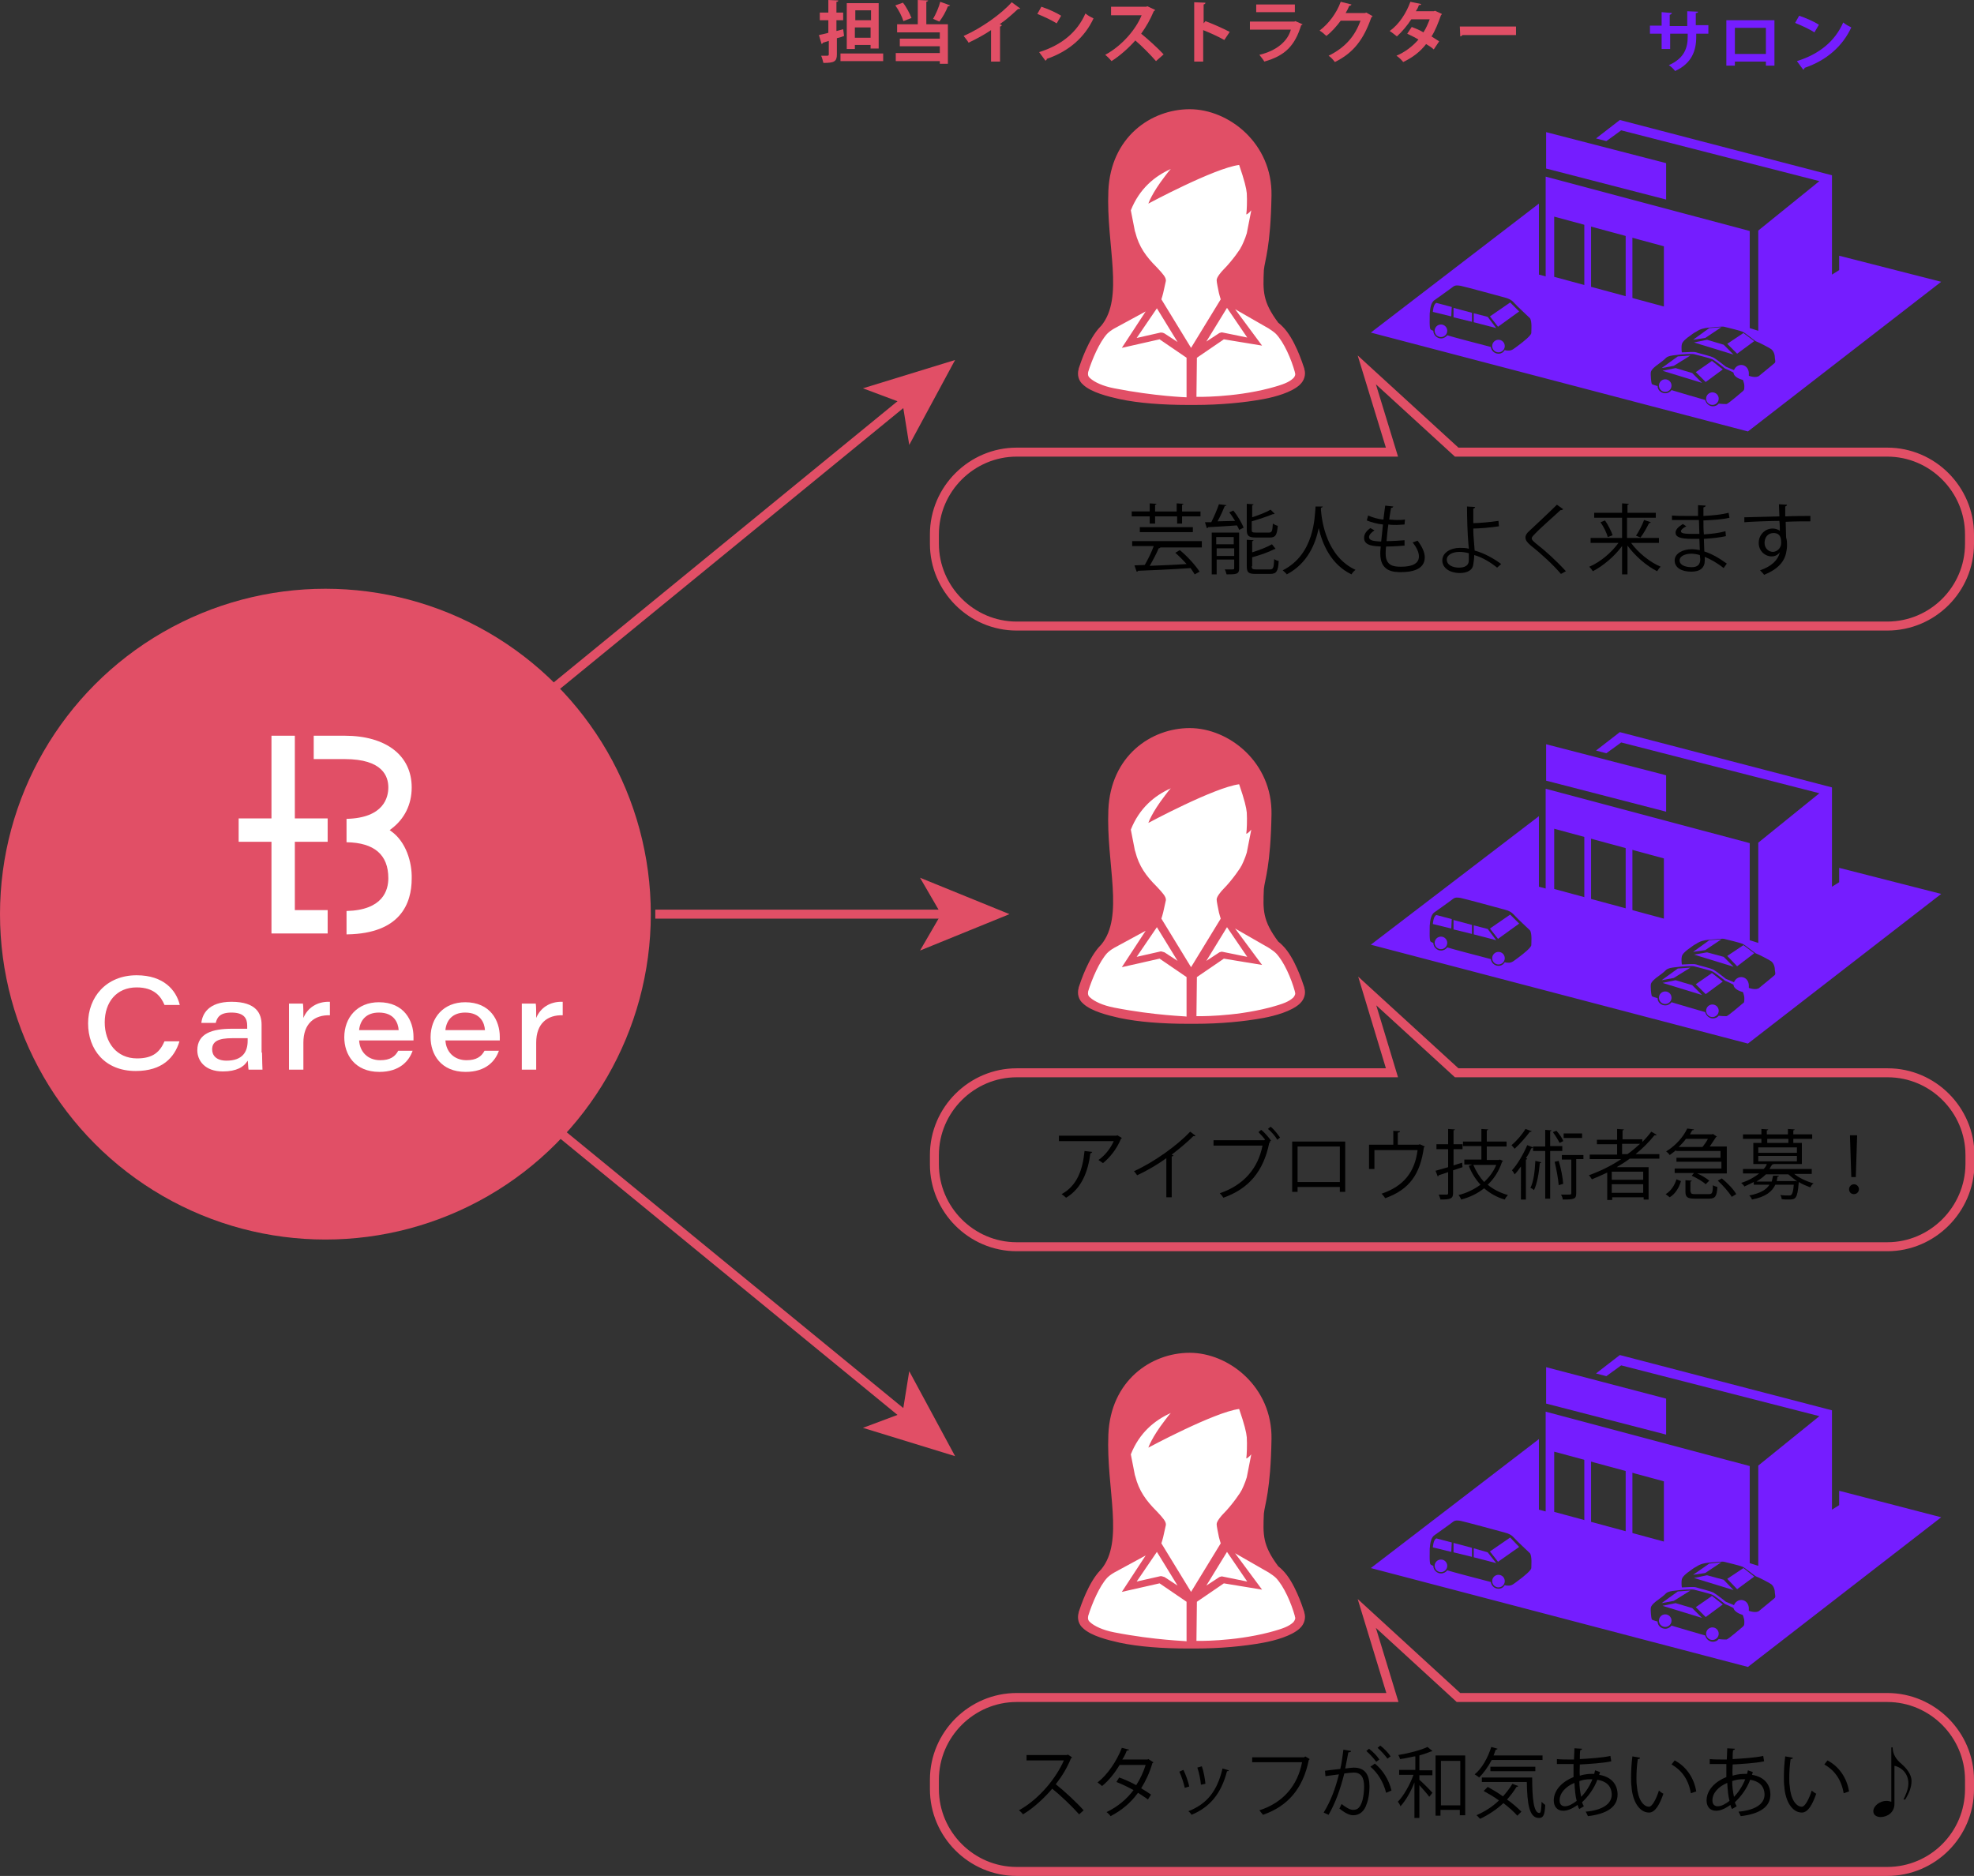 <?xml version="1.0" encoding="utf-8"?>
<!-- Generator: Adobe Illustrator 25.2.3, SVG Export Plug-In . SVG Version: 6.00 Build 0)  -->
<svg version="1.1" id="レイヤー_1" xmlns="http://www.w3.org/2000/svg" xmlns:xlink="http://www.w3.org/1999/xlink" x="0px"
	 y="0px" viewBox="0 0 439.2 417.4" style="enable-background:new 0 0 439.2 417.4;" xml:space="preserve">
<rect x="0" y="0" width="439.2" height="417.4" fill="#333333" stroke="none"/>
<style type="text/css">
	.st0{fill:none;stroke:#E14F66;stroke-width:2;stroke-miterlimit:10;}
	.st1{fill:#E14F66;}
	.st2{fill:#751DFF;}
	.st3{fill:#FFFFFF;}
</style>
<path class="st0" d="M419.9,139.3H226.2c-10.1,0-18.3-8.3-18.3-18.3v-2.1c0-10.1,8.3-18.3,18.3-18.3h83.5l-5.6-18.3l20,18.3h95.8
	c10.1,0,18.3,8.3,18.3,18.3v2.1C438.2,131.1,430,139.3,419.9,139.3z"/>
<path class="st0" d="M419.9,277.4H226.2c-10.1,0-18.3-8.3-18.3-18.3v-2.1c0-10.1,8.3-18.3,18.3-18.3h83.5l-5.5-18.2l19.9,18.2h95.9
	c10.1,0,18.3,8.3,18.3,18.3v2.1C438.2,269.1,430,277.4,419.9,277.4z"/>
<path class="st0" d="M419.9,416.4H226.2c-10.1,0-18.3-8.3-18.3-18.3V396c0-10.1,8.3-18.3,18.3-18.3h83.6l-5.7-18.7l20.4,18.7h95.4
	c10.1,0,18.3,8.3,18.3,18.3v2.1C438.2,408.2,430,416.4,419.9,416.4z"/>
<circle class="st1" cx="72.4" cy="203.4" r="72.4"/>
<g>
	<polygon class="st2" points="370.7,44.4 344,37.5 344,29.4 370.7,36.3 	"/>
	<rect x="352.5" y="48.6" class="st2" width="1.5" height="16.9"/>
	<rect x="361.7" y="50.4" class="st2" width="1.5" height="16.9"/>
	<polygon class="st2" points="331.5,70.4 333.3,72.7 338,69.3 336,67.3 	"/>
	<circle class="st2" cx="320.6" cy="73.6" r="1.4"/>
	<circle class="st2" cx="333.4" cy="77" r="1.4"/>
	<path class="st2" d="M323,68.3l-3.4-0.9c-0.7,0.2-0.8,2-0.8,2l4.1,1L323,68.3z"/>
	<g>
		<polygon class="st2" points="327.9,71.7 332.9,73 331,70.5 327.9,69.7 		"/>
		<polygon class="st2" points="327.5,69.6 323.4,68.5 323.4,70.6 327.5,71.6 		"/>
	</g>
	<polygon class="st2" points="384.3,76.5 386.5,78.7 390.3,75.9 387.9,74.1 	"/>
	<polygon class="st2" points="376.9,76.2 379.8,75.6 383.5,76.7 385.7,78.9 	"/>
	<polygon class="st2" points="376.7,75.6 379.4,75.2 383,72.8 380.3,73 	"/>
	<path class="st2" d="M389.1,82.9c-0.1-1-0.8-1.7-1.7-1.7s-1.7,0.8-1.7,1.7c0,1,1.7,1.7,2.7,1.7C389.2,84.6,389.1,83.6,389.1,82.9z"
		/>
	<polygon class="st2" points="377.3,82.8 379.5,85 383.3,82.2 380.9,80.3 	"/>
	<polygon class="st2" points="369.9,82.5 372.8,81.9 376.5,83 378.7,85.2 	"/>
	<polygon class="st2" points="369.7,81.9 372.4,81.4 376.1,79.1 373.3,79.3 	"/>
	<circle class="st2" cx="370.5" cy="85.8" r="1.4"/>
	<path class="st2" d="M409.2,56.9v3.2l-1.6,1V39l-47.2-12.3l-5.3,4.1l2.3,0.6l3.3-2.4l44.1,11.3l-13.6,11v22.3l-1.9-0.6l0-21.6
		l-45.4-12.1l0,22.2l-1.5-0.4V45.3L305,74l83.9,22l43-33.3L409.2,56.9z M340.7,74.1c0,0.5-1.7,1.9-2.8,2.7c-1.1,0.8-1.5,1.3-2.5,1.2
		c-0.1,0-0.3,0-0.6-0.1c-0.3,0.5-0.8,0.8-1.4,0.8c-0.9,0-1.6-0.7-1.7-1.5c-3.5-0.9-8.4-2.2-9.7-2.6c-0.3,0.4-0.8,0.7-1.4,0.7
		c-0.9,0-1.7-0.8-1.7-1.7c0,0,0,0,0,0c-0.3-0.1-0.5-0.2-0.6-0.3c-0.3-0.2-0.2-2.5-0.2-3.5c0.1-1.4,0.3-2.3,0.9-2.9
		c0,0,3.4-2.4,4.3-3.1c0.5-0.4,1.1-0.3,1.7-0.2c0.6,0.1,9.1,2.4,9.8,2.6c0.7,0.2,1.4,0.4,2.1,1.2c0.7,0.8,2.9,2.8,3.5,3.4
		C340.9,71.5,340.7,73.6,340.7,74.1z M345.8,48.2l24.4,6.6v13.4l-24.4-6.6V48.2z M387.7,87.1c-0.4,0.3-3.2,2.8-3.6,2.8
		c-0.3,0-1,0-1.7-0.1c-0.3,0.4-0.8,0.6-1.3,0.6c-0.8,0-1.5-0.6-1.7-1.4c-2.1-0.6-5.2-1.5-7.5-2.2c-0.3,0.4-0.8,0.7-1.4,0.7
		c-0.9,0-1.7-0.7-1.7-1.6c-0.3-0.1-1.2-0.3-1.3-0.5c-0.1-0.2-0.3-2-0.2-2.6s1.1-1.4,1.7-1.8c0.7-0.5,1.2-0.9,1.7-1.4
		c0.5-0.4,1.2-0.5,2.2-0.6c1.3-0.2,3.6-0.3,4-0.2c0.8,0.2,3.5,0.9,4,1.1c0.5,0.2,2.3,1.6,2.9,2.1c0.8,0.3,3.1,1.5,3.5,1.8
		s0.8,1.4,0.8,2.1C388.1,86.6,388.1,86.8,387.7,87.1z M394.7,80.9c-0.4,0.3-3.1,2.6-3.4,2.8c-0.6,0.3-1.4,0.2-2.6-0.2
		c-0.4-0.1-4.7-1.9-4.7-1.9s-2-1.6-2.7-2c-0.7-0.4-3-0.9-3.9-1.2c-0.6-0.2-2.2,0-3.2,0c-0.1-0.5-0.1-1.5,0-1.8
		c0.1-0.6,1.1-1.4,1.7-1.8c0.7-0.5,0.9-0.7,1.5-1c0.9-0.6,1.7-0.8,2.8-0.9c1.3-0.1,3-0.3,3.4-0.2c0.8,0.2,3.7,0.9,4.1,1.1
		c0.5,0.2,2.3,1.7,2.9,2.1c0.8,0.3,3.1,1.5,3.5,1.8c0.6,0.5,0.8,1.3,0.8,2C395,80.4,395.1,80.6,394.7,80.9z"/>
	<circle class="st2" cx="381" cy="88.7" r="1.4"/>
</g>
<g>
	<polygon class="st2" points="370.7,180.6 344,173.7 344,165.6 370.7,172.5 	"/>
	<rect x="352.5" y="184.8" class="st2" width="1.5" height="16.9"/>
	<rect x="361.7" y="186.6" class="st2" width="1.5" height="16.9"/>
	<polygon class="st2" points="331.5,206.6 333.3,208.9 338,205.5 336,203.5 	"/>
	<circle class="st2" cx="320.6" cy="209.8" r="1.4"/>
	<circle class="st2" cx="333.4" cy="213.2" r="1.4"/>
	<path class="st2" d="M323,204.5l-3.4-0.9c-0.7,0.2-0.8,2-0.8,2l4.1,1L323,204.5z"/>
	<g>
		<polygon class="st2" points="327.9,207.9 332.9,209.2 331,206.7 327.9,205.9 		"/>
		<polygon class="st2" points="327.5,205.8 323.4,204.7 323.4,206.8 327.5,207.8 		"/>
	</g>
	<polygon class="st2" points="384.3,212.7 386.5,215 390.3,212.1 387.9,210.3 	"/>
	<polygon class="st2" points="376.9,212.4 379.8,211.9 383.5,212.9 385.7,215.1 	"/>
	<polygon class="st2" points="376.7,211.8 379.4,211.4 383,209 380.3,209.2 	"/>
	<path class="st2" d="M389.1,219.1c-0.1-1-0.8-1.7-1.7-1.7s-1.7,0.8-1.7,1.7c0,1,1.7,1.7,2.7,1.7
		C389.2,220.8,389.1,219.8,389.1,219.1z"/>
	<polygon class="st2" points="377.3,219 379.5,221.2 383.3,218.4 380.9,216.5 	"/>
	<polygon class="st2" points="369.9,218.7 372.8,218.1 376.5,219.2 378.7,221.4 	"/>
	<polygon class="st2" points="369.7,218.1 372.4,217.6 376.1,215.3 373.3,215.5 	"/>
	<circle class="st2" cx="370.5" cy="222" r="1.4"/>
	<path class="st2" d="M409.2,193.1v3.2l-1.6,1v-22.1l-47.2-12.3l-5.3,4.1l2.3,0.6l3.3-2.4l44.1,11.3l-13.6,11v22.3l-1.9-0.6l0-21.6
		l-45.4-12.1l0,22.2l-1.5-0.4v-15.7L305,210.2l83.9,22l43-33.3L409.2,193.1z M340.7,210.3c0,0.5-1.7,1.9-2.8,2.7
		c-1.1,0.8-1.5,1.3-2.5,1.2c-0.1,0-0.3,0-0.6-0.1c-0.3,0.5-0.8,0.8-1.4,0.8c-0.9,0-1.6-0.7-1.7-1.5c-3.5-0.9-8.4-2.2-9.7-2.6
		c-0.3,0.4-0.8,0.7-1.4,0.7c-0.9,0-1.7-0.8-1.7-1.7c0,0,0,0,0,0c-0.3-0.1-0.5-0.2-0.6-0.3c-0.3-0.2-0.2-2.5-0.2-3.5
		c0.1-1.4,0.3-2.3,0.9-2.9c0,0,3.4-2.4,4.3-3.1c0.5-0.4,1.1-0.3,1.7-0.2c0.6,0.1,9.1,2.4,9.8,2.6c0.7,0.2,1.4,0.4,2.1,1.2
		c0.7,0.8,2.9,2.8,3.5,3.4C340.9,207.7,340.7,209.8,340.7,210.3z M345.8,184.4l24.4,6.6v13.4l-24.4-6.6V184.4z M387.7,223.3
		c-0.4,0.3-3.2,2.8-3.6,2.8c-0.3,0-1,0-1.7-0.1c-0.3,0.4-0.8,0.6-1.3,0.6c-0.8,0-1.5-0.6-1.7-1.4c-2.1-0.6-5.2-1.5-7.5-2.2
		c-0.3,0.4-0.8,0.7-1.4,0.7c-0.9,0-1.7-0.7-1.7-1.6c-0.3-0.1-1.2-0.3-1.3-0.5c-0.1-0.2-0.3-2-0.2-2.6s1.1-1.4,1.7-1.8
		c0.7-0.5,1.2-0.9,1.7-1.4c0.5-0.4,1.2-0.5,2.2-0.6c1.3-0.2,3.6-0.3,4-0.2c0.8,0.2,3.5,0.9,4,1.1c0.5,0.2,2.3,1.6,2.9,2.1
		c0.8,0.3,3.1,1.5,3.5,1.8s0.8,1.4,0.8,2.1C388.1,222.9,388.1,223.1,387.7,223.3z M394.7,217.1c-0.4,0.3-3.1,2.6-3.4,2.8
		c-0.6,0.3-1.4,0.2-2.6-0.2c-0.4-0.1-4.7-1.9-4.7-1.9s-2-1.6-2.7-2c-0.7-0.4-3-0.9-3.9-1.2c-0.6-0.2-2.2,0-3.2,0
		c-0.1-0.5-0.1-1.5,0-1.8c0.1-0.6,1.1-1.4,1.7-1.8c0.7-0.5,0.9-0.7,1.5-1c0.9-0.6,1.7-0.8,2.8-0.9c1.3-0.1,3-0.3,3.4-0.2
		c0.8,0.2,3.7,0.9,4.1,1.1c0.5,0.2,2.3,1.7,2.9,2.1c0.8,0.3,3.1,1.5,3.5,1.8c0.6,0.5,0.8,1.3,0.8,2
		C395,216.6,395.1,216.8,394.7,217.1z"/>
	<circle class="st2" cx="381" cy="224.9" r="1.4"/>
</g>
<g>
	<polygon class="st2" points="370.7,319.2 344,312.3 344,304.2 370.7,311.2 	"/>
	<rect x="352.5" y="323.4" class="st2" width="1.5" height="16.9"/>
	<rect x="361.7" y="325.2" class="st2" width="1.5" height="16.9"/>
	<polygon class="st2" points="331.5,345.2 333.3,347.5 338,344.2 336,342.1 	"/>
	<circle class="st2" cx="320.6" cy="348.4" r="1.4"/>
	<circle class="st2" cx="333.4" cy="351.8" r="1.4"/>
	<path class="st2" d="M323,343.2l-3.4-0.9c-0.7,0.2-0.8,2-0.8,2l4.1,1L323,343.2z"/>
	<g>
		<polygon class="st2" points="327.9,346.5 332.9,347.8 331,345.4 327.9,344.5 		"/>
		<polygon class="st2" points="327.5,344.4 323.4,343.3 323.4,345.4 327.5,346.4 		"/>
	</g>
	<polygon class="st2" points="384.3,351.3 386.5,353.6 390.3,350.8 387.9,348.9 	"/>
	<polygon class="st2" points="376.9,351.1 379.8,350.5 383.5,351.5 385.7,353.8 	"/>
	<polygon class="st2" points="376.7,350.4 379.4,350 383,347.6 380.3,347.9 	"/>
	<path class="st2" d="M389.1,357.7c-0.1-1-0.8-1.7-1.7-1.7s-1.7,0.8-1.7,1.7s1.7,1.7,2.7,1.7C389.2,359.4,389.1,358.4,389.1,357.7z"
		/>
	<polygon class="st2" points="377.3,357.6 379.5,359.8 383.3,357 380.9,355.1 	"/>
	<polygon class="st2" points="369.9,357.3 372.8,356.7 376.5,357.8 378.7,360 	"/>
	<polygon class="st2" points="369.7,356.7 372.4,356.2 376.1,353.9 373.3,354.1 	"/>
	<circle class="st2" cx="370.5" cy="360.6" r="1.4"/>
	<path class="st2" d="M409.2,331.7v3.2l-1.6,1v-22.1l-47.2-12.3l-5.3,4.1l2.3,0.6l3.3-2.4l44.1,11.3l-13.6,11v22.3l-1.9-0.6l0-21.6
		l-45.4-12.1l0,22.2l-1.5-0.4v-15.7L305,348.9l83.9,22l43-33.3L409.2,331.7z M340.7,348.9c0,0.5-1.7,1.9-2.8,2.7
		c-1.1,0.8-1.5,1.3-2.5,1.2c-0.1,0-0.3,0-0.6-0.1c-0.3,0.5-0.8,0.8-1.4,0.8c-0.9,0-1.6-0.7-1.7-1.5c-3.5-0.9-8.4-2.2-9.7-2.6
		c-0.3,0.4-0.8,0.7-1.4,0.7c-0.9,0-1.7-0.8-1.7-1.7c0,0,0,0,0,0c-0.3-0.1-0.5-0.2-0.6-0.3c-0.3-0.2-0.2-2.5-0.2-3.5
		c0.1-1.4,0.3-2.3,0.9-2.9c0,0,3.4-2.4,4.3-3.1c0.5-0.4,1.1-0.3,1.7-0.2c0.6,0.1,9.1,2.4,9.8,2.6c0.7,0.2,1.4,0.4,2.1,1.2
		c0.7,0.8,2.9,2.8,3.5,3.4C340.9,346.3,340.7,348.4,340.7,348.9z M345.8,323l24.4,6.6V343l-24.4-6.6V323z M387.7,362
		c-0.4,0.3-3.2,2.8-3.6,2.8c-0.3,0-1,0-1.7-0.1c-0.3,0.4-0.8,0.6-1.3,0.6c-0.8,0-1.5-0.6-1.7-1.4c-2.1-0.6-5.2-1.5-7.5-2.2
		c-0.3,0.4-0.8,0.7-1.4,0.7c-0.9,0-1.7-0.7-1.7-1.6c-0.3-0.1-1.2-0.3-1.3-0.5c-0.1-0.2-0.3-2-0.2-2.6s1.1-1.4,1.7-1.8
		c0.7-0.5,1.2-0.9,1.7-1.4c0.5-0.4,1.2-0.5,2.2-0.6c1.3-0.2,3.6-0.3,4-0.2c0.8,0.2,3.5,0.9,4,1.1c0.5,0.2,2.3,1.6,2.9,2.1
		c0.8,0.3,3.1,1.5,3.5,1.8s0.8,1.4,0.8,2.1C388.1,361.5,388.1,361.7,387.7,362z M394.7,355.7c-0.4,0.3-3.1,2.6-3.4,2.8
		c-0.6,0.3-1.4,0.2-2.6-0.2c-0.4-0.1-4.7-1.9-4.7-1.9s-2-1.6-2.7-2c-0.7-0.4-3-0.9-3.9-1.2c-0.6-0.2-2.2,0-3.2,0
		c-0.1-0.5-0.1-1.5,0-1.8c0.1-0.6,1.1-1.4,1.7-1.8c0.7-0.5,0.9-0.7,1.5-1c0.9-0.6,1.7-0.8,2.8-0.9c1.3-0.1,3-0.3,3.4-0.2
		c0.8,0.2,3.7,0.9,4.1,1.1c0.5,0.2,2.3,1.7,2.9,2.1c0.8,0.3,3.1,1.5,3.5,1.8c0.6,0.5,0.8,1.3,0.8,2
		C395,355.2,395.1,355.4,394.7,355.7z"/>
	<circle class="st2" cx="381" cy="363.5" r="1.4"/>
</g>
<g>
	<path class="st3" d="M240.4,83.8l4.1-9.3l6.7-7.5l-0.9-24.7l9.9-11.6l17.4,3.8l3.8,12.2l-0.4,6.3c0,0-0.1,2.4-0.3,5.5
		c-0.2,2.6,0.5,9.7,0.5,9.7l2.6,4.9l2.4,1.7l4,9l-6.7,3.5l-15.1,2.3L256.7,89l-11-2L240.4,83.8z"/>
	<g>
		<path class="st1" d="M272.2,60c-0.5,0.5-1.5,1.7-1.5,2.3l0,0c0,0,0,0.1,0,0.1c0,0.4,0.3,1.8,0.5,2.8c0.1,0.5,0.3,1,0.4,1.4
			l-6.6,10.8l-6.6-10.8c0.1-0.4,0.3-0.9,0.4-1.4c0.2-0.9,0.5-2.3,0.6-2.7c0,0,0-0.1,0-0.1l0,0c0-0.7-0.6-1.4-2-2.9l-0.1-0.1
			c-2.3-2.3-3.9-4.5-4.7-7.7c0-0.1-0.1-0.2-0.1-0.3l-0.9-4.6c1.9-4.8,5.3-7.6,8.9-9.2c-0.5,0.5-0.9,1.1-1.3,1.6
			c-3,3.9-3.7,6.1-3.7,6.1s14.7-7.9,20.2-8.6c1.2,3.5,1.6,5.2,1.7,6.3c0.1,1.6,0,4-0.1,4.6c-0.1,0.3,0.5-0.1,1.1-0.8l-1,5.1
			c-0.3,1.1-1.2,3.1-1.3,3.1C276.2,55.1,274.2,58,272.2,60z M282.9,43.5c0.2-11.6-9.5-19.2-18.2-19.2c-8.6,0-17.6,6.2-18.1,18.2
			c-0.5,12.1,3.6,23.7-1.6,30c0,0-0.1,0.1-0.1,0.1c0,0-0.1,0.1-0.1,0.1c-2.6,2.7-4.3,7.8-4.8,9.3l0,0.1c-0.4,1.3,0,2.7,1,3.5
			l0.1,0.1c1.8,1.6,5.3,2.5,8,3.1c4.2,0.9,9.6,1.3,15.2,1.3h1.6c5.5,0,10.9-0.5,15.2-1.3c2.7-0.5,6.2-1.5,8-3.1l0.1-0.1
			c1-0.9,1.4-2.3,1-3.5l0-0.1c-0.5-1.5-2.2-6.7-4.8-9.3c-0.3-0.3-0.6-0.6-1-0.9c-3.5-4.7-3.4-7-3.2-11.7
			C281.4,57.9,282.7,55.1,282.9,43.5z M247.9,86.4c-2.6-0.5-4.4-1.4-5.3-2.2l-0.1-0.1c-0.4-0.3-0.5-0.8-0.4-1.2l0-0.1
			c0.9-2.9,2.5-6.6,4.2-8.5c0.4-0.4,0.9-0.8,1.6-1.2l7-3.8l-5.3,8.1l8.4-1.9l6,4.1v8.8C264.1,88.4,257.1,88.2,247.9,86.4z M258.4,74
			c-0.1,0-0.1,0-0.2,0l-5.3,1.2l4.5-6.6l4.6,7.5l-2.9-1.9C258.7,74,258.5,74,258.4,74z M272.1,74c-0.3-0.1-0.5,0-0.8,0.1l-2.9,1.9
			l4.6-7.5l4.5,6.6L272.1,74z M287.8,84.1l-0.1,0.1c-0.9,0.8-1.9,1.3-5.3,2.2c-8.1,2.1-16.2,1.9-16.2,1.9l0.1-8.7l6-4.1l8.5,1.4
			l-6-8.1l7.5,4.3c0.6,0.4,1.2,0.8,1.6,1.2c1.8,1.9,3.4,5.6,4.2,8.5l0,0.1C288.3,83.3,288.1,83.8,287.8,84.1z"/>
	</g>
</g>
<g>
	<path class="st3" d="M240.4,221.5l4.1-9.3l6.7-7.5l-0.9-24.7l9.9-11.6l17.4,3.8l3.8,12.2l-0.4,6.3c0,0-0.1,2.4-0.3,5.5
		c-0.2,2.6,0.5,9.7,0.5,9.7l2.6,4.9l2.4,1.7l4,9l-6.7,3.5l-15.1,2.3l-11.6-0.6l-11-2L240.4,221.5z"/>
	<g>
		<path class="st1" d="M272.2,197.8c-0.5,0.5-1.5,1.7-1.5,2.3l0,0c0,0,0,0.1,0,0.1c0,0.4,0.3,1.8,0.5,2.8c0.1,0.5,0.3,1,0.4,1.4
			l-6.6,10.8l-6.6-10.8c0.1-0.4,0.3-0.9,0.4-1.4c0.2-0.9,0.5-2.3,0.6-2.7c0,0,0-0.1,0-0.1l0,0c0-0.7-0.6-1.4-2-2.9l-0.1-0.1
			c-2.3-2.3-3.9-4.5-4.7-7.7c0-0.1-0.1-0.2-0.1-0.3l-0.9-4.6c1.9-4.8,5.3-7.6,8.9-9.2c-0.5,0.5-0.9,1.1-1.3,1.6
			c-3,3.9-3.7,6.1-3.7,6.1s14.7-7.9,20.2-8.6c1.2,3.5,1.6,5.2,1.7,6.3c0.1,1.6,0,4-0.1,4.6c-0.1,0.3,0.5-0.1,1.1-0.8l-1,5.1
			c-0.3,1.1-1.2,3.1-1.3,3.1C276.2,192.8,274.2,195.8,272.2,197.8z M282.9,181.2c0.2-11.6-9.5-19.2-18.2-19.2
			c-8.6,0-17.6,6.2-18.1,18.2c-0.5,12.1,3.6,23.7-1.6,30c0,0-0.1,0.1-0.1,0.1c0,0-0.1,0.1-0.1,0.1c-2.6,2.7-4.3,7.8-4.8,9.3l0,0.1
			c-0.4,1.3,0,2.7,1,3.5l0.1,0.1c1.8,1.6,5.3,2.5,8,3.1c4.2,0.9,9.6,1.3,15.2,1.3h1.6c5.5,0,10.9-0.5,15.2-1.3
			c2.7-0.5,6.2-1.5,8-3.1l0.1-0.1c1-0.9,1.4-2.3,1-3.5l0-0.1c-0.5-1.5-2.2-6.7-4.8-9.3c-0.3-0.3-0.6-0.6-1-0.9
			c-3.5-4.7-3.4-7-3.2-11.7C281.4,195.7,282.7,192.8,282.9,181.2z M247.9,224.2c-2.6-0.5-4.4-1.4-5.3-2.2l-0.1-0.1
			c-0.4-0.3-0.5-0.8-0.4-1.2l0-0.1c0.9-2.9,2.5-6.6,4.2-8.5c0.4-0.4,0.9-0.8,1.6-1.2l7-3.8l-5.3,8.1l8.4-1.9l6,4.1v8.8
			C264.1,226.1,257.1,226,247.9,224.2z M258.4,211.7c-0.1,0-0.1,0-0.2,0l-5.3,1.2l4.5-6.6l4.6,7.5l-2.9-1.9
			C258.7,211.8,258.5,211.7,258.4,211.7z M272.1,211.8c-0.3-0.1-0.5,0-0.8,0.1l-2.9,1.9l4.6-7.5l4.5,6.6L272.1,211.8z M287.8,221.9
			l-0.1,0.1c-0.9,0.8-1.9,1.3-5.3,2.2c-8.1,2.1-16.2,1.9-16.2,1.9l0.1-8.7l6-4.1l8.5,1.4l-6-8.1l7.5,4.3c0.6,0.4,1.2,0.8,1.6,1.2
			c1.8,1.9,3.4,5.6,4.2,8.5l0,0.1C288.3,221.1,288.1,221.5,287.8,221.9z"/>
	</g>
</g>
<g>
	<path class="st3" d="M240.4,360.5l4.1-9.3l6.7-7.5l-0.9-24.7l9.9-11.6l17.4,3.8l3.8,12.2l-0.4,6.3c0,0-0.1,2.4-0.3,5.5
		c-0.2,2.6,0.5,9.7,0.5,9.7l2.6,4.9l2.4,1.7l4,9l-6.7,3.5l-15.1,2.3l-11.6-0.6l-11-2L240.4,360.5z"/>
	<g>
		<path class="st1" d="M272.2,336.8c-0.5,0.5-1.5,1.7-1.5,2.3l0,0c0,0,0,0.1,0,0.1c0,0.4,0.3,1.8,0.5,2.8c0.1,0.5,0.3,1,0.4,1.4
			l-6.6,10.8l-6.6-10.8c0.1-0.4,0.3-0.9,0.4-1.4c0.2-0.9,0.5-2.3,0.6-2.7c0,0,0-0.1,0-0.1l0,0c0-0.7-0.6-1.4-2-2.9l-0.1-0.1
			c-2.3-2.3-3.9-4.5-4.7-7.7c0-0.1-0.1-0.2-0.1-0.3l-0.9-4.6c1.9-4.8,5.3-7.6,8.9-9.2c-0.5,0.5-0.9,1.1-1.3,1.6
			c-3,3.9-3.7,6.1-3.7,6.1s14.7-7.9,20.2-8.6c1.2,3.5,1.6,5.2,1.7,6.3c0.1,1.6,0,4-0.1,4.6c-0.1,0.3,0.5-0.1,1.1-0.8l-1,5.1
			c-0.3,1.1-1.2,3.1-1.3,3.1C276.2,331.8,274.2,334.8,272.2,336.8z M282.9,320.2c0.2-11.6-9.5-19.2-18.2-19.2
			c-8.6,0-17.6,6.2-18.1,18.2c-0.5,12.1,3.6,23.7-1.6,30c0,0-0.1,0.1-0.1,0.1c0,0-0.1,0.1-0.1,0.1c-2.6,2.7-4.3,7.8-4.8,9.3l0,0.1
			c-0.4,1.3,0,2.7,1,3.5l0.1,0.1c1.8,1.6,5.3,2.5,8,3.1c4.2,0.9,9.6,1.3,15.2,1.3h1.6c5.5,0,10.9-0.5,15.2-1.3
			c2.7-0.5,6.2-1.5,8-3.1l0.1-0.1c1-0.9,1.4-2.3,1-3.5l0-0.1c-0.5-1.5-2.2-6.7-4.8-9.3c-0.3-0.3-0.6-0.6-1-0.9
			c-3.5-4.7-3.4-7-3.2-11.7C281.4,334.7,282.7,331.8,282.9,320.2z M247.9,363.2c-2.6-0.5-4.4-1.4-5.3-2.2l-0.1-0.1
			c-0.4-0.3-0.5-0.8-0.4-1.2l0-0.1c0.9-2.9,2.5-6.6,4.2-8.5c0.4-0.4,0.9-0.8,1.6-1.2l7-3.8l-5.3,8.1l8.4-1.9l6,4.1v8.8
			C264.1,365.1,257.1,365,247.9,363.2z M258.4,350.7c-0.1,0-0.1,0-0.2,0l-5.3,1.2l4.5-6.6l4.6,7.5l-2.9-1.9
			C258.7,350.8,258.5,350.7,258.4,350.7z M272.1,350.8c-0.3-0.1-0.5,0-0.8,0.1l-2.9,1.9l4.6-7.5l4.5,6.6L272.1,350.8z M287.8,360.9
			l-0.1,0.1c-0.9,0.8-1.9,1.3-5.3,2.2c-8.1,2.1-16.2,1.9-16.2,1.9l0.1-8.7l6-4.1l8.5,1.4l-6-8.1l7.5,4.3c0.6,0.4,1.2,0.8,1.6,1.2
			c1.8,1.9,3.4,5.6,4.2,8.5l0,0.1C288.3,360.1,288.1,360.5,287.8,360.9z"/>
	</g>
</g>
<g>
	<path d="M238.5,391c0,0.1-0.1,0.2-0.2,0.2c-0.9,2.2-2,4-3.4,5.8c1.9,1.5,4.6,4,6.2,5.8l-1,0.9c-1.5-1.7-4.2-4.3-6-5.7
		c-1.5,1.8-4.1,4.3-6.5,5.7c-0.2-0.3-0.6-0.7-0.9-0.9c4.7-2.6,8.4-7.4,10-11.1h-8.3v-1.2h9l0.2-0.1L238.5,391z"/>
	<path d="M256.6,392.1c0,0.1-0.1,0.2-0.2,0.2c-0.6,2.1-1.5,4-2.5,5.6c0.7,0.4,1.6,1,2.2,1.4l-0.7,1.1c-0.6-0.5-1.5-1-2.2-1.5
		c-1.6,2.2-3.6,3.9-6.1,5.2c-0.2-0.3-0.6-0.7-0.9-0.9c2.5-1.2,4.5-2.9,6-4.9c-1.3-0.7-2.5-1.3-3.8-1.8l0.6-1c1.2,0.4,2.5,1,3.8,1.7
		c0.9-1.4,1.6-2.9,2.1-4.5h-5.8c-1,1.7-2.4,3.5-3.9,4.7c-0.2-0.2-0.7-0.6-1-0.8c2.2-1.7,4.3-4.8,5.4-7.7l1.6,0.4
		c-0.1,0.2-0.2,0.2-0.5,0.2c-0.2,0.6-0.6,1.4-1,2h5.6l0.2-0.1L256.6,392.1z"/>
	<path d="M263.3,393.8c0.5,1,1.1,2.7,1.3,3.7l-1,0.3c-0.2-1-0.7-2.5-1.2-3.6L263.3,393.8z M273.4,393.9c0,0.2-0.2,0.2-0.4,0.2
		c-1.3,5-3.8,8-7.9,9.7c-0.1-0.2-0.4-0.6-0.7-0.8c4.1-1.6,6.4-4.4,7.6-9.5L273.4,393.9z M267.4,393c0.4,1.1,0.7,2.8,0.8,3.9l-1,0.2
		c-0.1-1.1-0.4-2.7-0.8-3.8L267.4,393z"/>
	<path d="M291.4,391.4c-0.1,0.1-0.1,0.2-0.2,0.2c-1.3,6.4-4.7,10.3-10.2,12.2c-0.2-0.3-0.6-0.7-0.8-1c5.3-1.7,8.5-5.5,9.5-10.7
		h-11.1V391h11.6l0.2-0.2L291.4,391.4z"/>
	<path d="M300.6,389.6c0,0.2-0.2,0.3-0.6,0.3c-0.2,1-0.5,2.6-0.7,3.6c0.8-0.1,1.5-0.2,1.9-0.2c2.6,0,3.5,1.7,3.5,4.2
		c0,1.3-0.2,2.8-0.6,3.8c-0.5,1.7-1.6,2.6-3,2.6c-0.7,0-1.6-0.3-3.1-1.5c0.2-0.3,0.3-0.7,0.5-1c1.4,1.1,2.1,1.3,2.6,1.3
		c1,0,1.5-0.6,1.9-1.7c0.4-1.1,0.5-2.6,0.5-3.5c0-1.9-0.6-3.1-2.3-3.1c-0.5,0-1.2,0.1-2.1,0.2c-0.9,3.5-1.9,6.4-3.5,9.2l-1.1-0.5
		c1.6-2.6,2.6-5.3,3.4-8.5c-0.9,0.1-2.1,0.3-3,0.4l-0.1-1.2c0.8-0.1,2.2-0.3,3.4-0.4c0.3-1.2,0.5-2.8,0.7-4.3L300.6,389.6z
		 M304.6,389.1c0.8,0.6,1.8,1.6,2.3,2.4l-0.7,0.5c-0.5-0.7-1.5-1.8-2.2-2.4L304.6,389.1z M308.4,398.9c-0.6-2.4-1.9-4.5-3.5-5.8
		l1-0.7c1.7,1.4,3.1,3.5,3.7,6L308.4,398.9z M307.1,388.4c0.8,0.6,1.8,1.6,2.3,2.4l-0.7,0.5c-0.5-0.7-1.5-1.8-2.2-2.4L307.1,388.4z"
		/>
	<path d="M314.7,390.8c-1.1,0.2-2.2,0.5-3.2,0.6c-0.1-0.3-0.2-0.6-0.4-0.9c2.4-0.4,5.1-1.1,6.5-1.8l1.1,0.9
		c-0.1,0.1-0.1,0.1-0.3,0.1c-0.7,0.3-1.6,0.6-2.6,0.9v3.3h2.9v1.1h-2.9v1c0.7,0.6,2.5,2.4,2.9,2.9l-0.7,0.9
		c-0.4-0.6-1.4-1.7-2.2-2.6v7.3h-1.1v-7.9c-0.8,2.1-2,4.1-3.1,5.3c-0.1-0.3-0.4-0.8-0.6-1c1.3-1.3,2.7-3.8,3.5-6h-3.2v-1.1h3.6
		V390.8z M319.4,390.6h6.6v13.3h-1.2v-1.2h-4.3v1.3h-1.1V390.6z M320.6,401.7h4.3v-9.9h-4.3V401.7z"/>
	<path d="M343.3,391.6h-11.4c-0.8,1.5-1.8,2.9-2.8,3.9c-0.2-0.2-0.7-0.5-1-0.7c1.6-1.3,2.9-3.6,3.7-6.1l1.4,0.4
		c0,0.1-0.2,0.2-0.4,0.2c-0.2,0.4-0.3,0.9-0.5,1.3h10.9V391.6z M331,397.6c1.1,0.6,2.3,1.3,3.4,2.1c0.8-0.9,1.5-1.8,2.1-2.8l1.3,0.5
		c-0.1,0.1-0.2,0.2-0.4,0.2c-0.6,1-1.3,1.9-2.1,2.8c1.3,0.9,2.4,1.9,3.2,2.7l-0.9,0.9c-0.7-0.8-1.8-1.8-3.1-2.8
		c-1.5,1.4-3.3,2.6-5.2,3.5c-0.2-0.2-0.5-0.6-0.8-0.8c1.8-0.8,3.6-1.9,5-3.3c-1.1-0.8-2.3-1.5-3.4-2.1L331,397.6z M329.7,395.5h11.2
		c0,4.5,0.3,7.9,1.6,7.9c0.4,0,0.4-1,0.5-2.5c0.2,0.3,0.6,0.5,0.8,0.7c-0.1,2.2-0.4,2.9-1.4,2.9c-2.2,0-2.6-3.2-2.7-8h-10V395.5z
		 M341.6,394.1h-10v-1h10V394.1z"/>
	<path d="M356,394.3c-0.1,0.2-0.1,0.4-0.2,0.6c3,0.5,4.1,2.4,4.1,4.4c0,2.7-2.3,4.3-6.6,4.8c-0.1-0.2-0.3-0.7-0.5-1
		c3.5-0.3,5.8-1.6,5.8-3.8v-0.1c-0.1-2-1.4-2.9-3.2-3.2c-0.7,1.9-2,3.7-3.4,5c0.1,0.4,0.3,0.7,0.4,0.9l-1,0.6
		c-0.2-0.2-0.3-0.5-0.4-0.9c-1.4,1-2.4,1.3-3.2,1.3c-1.4,0-2.1-1-2.1-2.3c0-2.3,1.9-4.2,4.4-5.2c0-0.9,0-1.9,0-2.9
		c-2.9,0-3.2,0-3.7,0l0-1.1c0.9,0.1,2.3,0.1,3.8,0.1c0-0.8,0.1-1.7,0.1-2.5l1.7,0.1c0,0.2-0.2,0.3-0.4,0.3c-0.1,0.6-0.1,1.4-0.1,2
		c1.9-0.1,5.1-0.3,6.8-0.7l0.2,1.2c-1.8,0.4-5.1,0.6-7,0.7c0,0.9-0.1,1.7,0,2.5c1.2-0.4,2.3-0.4,2.5-0.4c0.3,0,0.5,0,0.7,0
		c0.1-0.3,0.1-0.5,0.2-0.8L356,394.3z M350.8,400.7c-0.3-1.1-0.4-2.4-0.5-4c-1.9,0.8-3.3,2.2-3.3,3.9c0,1,0.6,1.3,1.2,1.3
		C349,401.9,349.9,401.4,350.8,400.7z M354.3,395.9c-0.3,0-1.6-0.1-2.9,0.4c0,1.4,0.2,2.5,0.4,3.5
		C352.8,398.8,353.7,397.4,354.3,395.9z"/>
	<path d="M364.9,391.1c0,0.2-0.2,0.3-0.5,0.3c-0.2,1.3-0.3,2.8-0.3,4.2c0,0.6,0,1.2,0.1,1.8c0.2,2.9,1.4,4.6,2.7,4.6
		c0.7,0,1.6-1.7,2.2-3.6c0.2,0.2,0.7,0.6,1,0.7c-0.8,2.3-1.8,4.2-3.2,4.2c-2.2,0-3.7-2.6-3.9-5.8c-0.1-0.6-0.1-1.4-0.1-2.1
		c0-1.5,0.1-3.1,0.3-4.6L364.9,391.1z M376.2,399c-0.5-3-2-5.1-4.3-6.4l0.7-0.9c2.5,1.3,4.3,3.8,4.8,6.9L376.2,399z"/>
	<path d="M390,394.3c-0.1,0.2-0.1,0.4-0.2,0.6c3,0.5,4.1,2.4,4.1,4.4c0,2.7-2.3,4.3-6.6,4.8c-0.1-0.2-0.3-0.7-0.5-1
		c3.5-0.3,5.8-1.6,5.8-3.8v-0.1c-0.1-2-1.4-2.9-3.2-3.2c-0.7,1.9-2,3.7-3.4,5c0.1,0.4,0.3,0.7,0.4,0.9l-1,0.6
		c-0.2-0.2-0.3-0.5-0.4-0.9c-1.4,1-2.4,1.3-3.2,1.3c-1.4,0-2.1-1-2.1-2.3c0-2.3,1.9-4.2,4.4-5.2c0-0.9,0-1.9,0-2.9
		c-2.9,0-3.2,0-3.7,0l0-1.1c0.9,0.1,2.3,0.1,3.8,0.1c0-0.8,0.1-1.7,0.1-2.5l1.7,0.1c0,0.2-0.2,0.3-0.4,0.3c-0.1,0.6-0.1,1.4-0.1,2
		c1.9-0.1,5.1-0.3,6.8-0.7l0.2,1.2c-1.8,0.4-5.1,0.6-7,0.7c0,0.9-0.1,1.7,0,2.5c1.2-0.4,2.3-0.4,2.5-0.4c0.3,0,0.5,0,0.7,0
		c0.1-0.3,0.1-0.5,0.2-0.8L390,394.3z M384.8,400.7c-0.3-1.1-0.4-2.4-0.5-4c-1.9,0.8-3.3,2.2-3.3,3.9c0,1,0.6,1.3,1.2,1.3
		C383,401.9,383.9,401.4,384.8,400.7z M388.3,395.9c-0.3,0-1.6-0.1-2.9,0.4c0,1.4,0.2,2.5,0.4,3.5
		C386.8,398.8,387.7,397.4,388.3,395.9z"/>
	<path d="M398.9,391.1c0,0.2-0.2,0.3-0.5,0.3c-0.2,1.3-0.3,2.8-0.3,4.2c0,0.6,0,1.2,0.1,1.8c0.2,2.9,1.4,4.6,2.7,4.6
		c0.7,0,1.6-1.7,2.2-3.6c0.2,0.2,0.7,0.6,1,0.7c-0.8,2.3-1.8,4.2-3.2,4.2c-2.2,0-3.7-2.6-3.9-5.8c-0.1-0.6-0.1-1.4-0.1-2.1
		c0-1.5,0.1-3.1,0.3-4.6L398.9,391.1z M410.2,399c-0.5-3-2-5.1-4.3-6.4l0.7-0.9c2.5,1.3,4.3,3.8,4.8,6.9L410.2,399z"/>
	<path d="M420.7,388.8h0.4c0,1.6,0.9,2.8,2,3.7c1,0.9,2.2,2.2,2.2,3.8c0,1.4-0.6,2.8-1.4,4.1h-0.4c0.4-0.8,1.1-2.2,1.1-3.6
		c0-2-1.3-3.5-3.1-3.9v8.5c0,1.8-1.5,2.9-3.1,2.9c-0.8,0-1.6-0.4-1.6-1.3c0-1.2,1.5-2.3,2.9-2.3c0.4,0,0.8,0.1,1.1,0.2V388.8z"/>
</g>
<g>
	<path d="M249.6,253.2c0,0.1-0.1,0.1-0.2,0.2c-0.9,2.2-2.4,4.1-4,5.4c-0.3-0.2-0.7-0.5-1-0.7c1.6-1.1,2.8-2.8,3.4-4.2h-12.2v-1.2
		h12.8l0.2-0.1L249.6,253.2z M243,256.3c0,0.1-0.2,0.3-0.4,0.3c-0.5,4-1.9,7.8-5.4,9.9c-0.2-0.2-0.7-0.6-1-0.8
		c3.5-1.9,4.7-5.5,5.1-9.6L243,256.3z"/>
	<path d="M266,252.7c-0.1,0.1-0.2,0.1-0.3,0.1c-0.1,0-0.1,0-0.2,0c-1.3,1.3-3.2,2.9-4.8,4.1c0.1,0.1,0.3,0.2,0.4,0.2
		c0,0.1-0.2,0.2-0.4,0.2v9.1h-1.2v-8.7c-1.8,1.3-4.1,2.7-6.5,3.8c-0.2-0.3-0.5-0.7-0.7-0.9c4.6-2.1,9.7-5.8,12.5-8.8L266,252.7z"/>
	<path d="M281.6,253.7c-0.5-0.6-1.1-1.3-1.6-1.8l0.6-0.5c0.8,0.6,1.7,1.7,2.2,2.4l-0.3,0.2l0.1,0.1c-0.1,0.1-0.1,0.2-0.2,0.2
		c-1.3,6.4-4.6,10.2-10.2,12.2c-0.2-0.3-0.5-0.7-0.8-1c5.3-1.8,8.5-5.5,9.5-10.6H270v-1.2h11.3l0.2-0.2L281.6,253.7z M284.2,253.6
		c-0.4-0.7-1.4-1.9-2.1-2.4l0.6-0.5c0.8,0.6,1.6,1.7,2.1,2.4L284.2,253.6z"/>
	<path d="M299.3,254v11.2h-1.2v-1.1h-9.4v1.1h-1.2V254H299.3z M298.1,263v-7.9h-9.4v7.9H298.1z"/>
	<path d="M309.8,251.6l1.7,0.1c0,0.2-0.2,0.3-0.5,0.3v2.7h4.6l0.3-0.1l1.1,0.5c0,0.1-0.1,0.1-0.2,0.2c-0.8,5.9-3.2,9.4-8.6,11.3
		c-0.2-0.3-0.5-0.7-0.8-1c5-1.7,7.4-4.9,8-9.7h-9.6v4.2h-1.2v-5.4h5.4V251.6z"/>
	<path d="M325.4,259.7l-2.1,0.7v5.1c0,1.2-0.6,1.4-2.8,1.4c-0.1-0.3-0.2-0.7-0.4-1.1c0.8,0,1.5,0,1.8,0c0.2,0,0.3-0.1,0.3-0.3v-4.7
		c-0.8,0.3-1.5,0.5-2.1,0.7c0,0.1-0.1,0.2-0.2,0.3l-0.5-1.3c0.8-0.2,1.7-0.5,2.8-0.8v-4h-2.6v-1.1h2.6v-3.4l1.5,0.1
		c0,0.1-0.1,0.2-0.3,0.2v3.1h2v1.1h-2v3.6l1.9-0.6L325.4,259.7z M333.7,258l0.7,0.3c0,0.1-0.1,0.1-0.2,0.2c-0.7,2.1-1.8,3.8-3.2,5.1
		c1.2,1,2.7,1.8,4.5,2.3c-0.2,0.2-0.6,0.7-0.7,1c-1.8-0.5-3.3-1.4-4.6-2.5c-1.5,1.2-3.2,2-5.1,2.5c-0.1-0.3-0.4-0.8-0.6-1
		c1.7-0.4,3.4-1.2,4.9-2.3c-1.1-1.2-2-2.6-2.6-4.2l0.8-0.3h-1.8v-1.1h3.8v-3h-4.1V254h4.1v-2.8l1.5,0.1c0,0.1-0.1,0.2-0.3,0.2v2.5
		h4.4v1.1h-4.4v3h2.7L333.7,258z M327.8,259.2c0.6,1.4,1.4,2.7,2.4,3.8c1.1-1,2.1-2.3,2.7-3.8H327.8z"/>
	<path d="M340.8,251.7c-0.1,0.1-0.2,0.2-0.4,0.1c-0.8,1.1-2.2,2.7-3.4,3.8c-0.2-0.2-0.5-0.6-0.7-0.8c1.1-0.9,2.4-2.4,3.1-3.6
		L340.8,251.7z M338.5,259.4c-0.5,0.7-1,1.4-1.5,1.9c-0.1-0.2-0.4-0.7-0.6-0.9c1.2-1.3,2.5-3.5,3.4-5.6l1.3,0.5
		c-0.1,0.1-0.2,0.2-0.4,0.2c-0.3,0.7-0.7,1.5-1.2,2.2l0.3,0.1c0,0.1-0.1,0.2-0.3,0.2v8.9h-1.1V259.4z M342.9,258.6
		c0,0.1-0.1,0.2-0.3,0.2c-0.2,2.2-0.6,4.6-1.3,6c-0.2-0.2-0.5-0.4-0.8-0.5c0.7-1.3,1-3.7,1.1-6L342.9,258.6z M347.6,256.1h-2.7v10.6
		h-1.1v-10.6h-2.7v-1h2.7v-3.7l1.4,0.1c0,0.1-0.1,0.2-0.3,0.2v3.3h2.7V256.1z M346.3,251.6c0.6,0.7,1.3,1.6,1.5,2.3l-0.8,0.4
		c-0.3-0.6-0.9-1.6-1.5-2.4L346.3,251.6z M346.8,263.7c-0.1-1.4-0.5-3.5-0.9-5.2c0.6-0.1,0.8-0.2,0.9-0.2c0.5,1.6,0.9,3.7,1,5.1
		L346.8,263.7z M352.3,256.9v1h-1.6v7.6c0,1.3-0.5,1.4-3,1.4c0-0.3-0.2-0.8-0.4-1.1c0.6,0,1.1,0,1.4,0c0.8,0,0.9,0,0.9-0.3V258h-2.1
		v-1H352.3z M352,252.2v1h-4.1v-1H352z"/>
	<path d="M369.2,257.8h-6.6c-0.9,0.7-1.9,1.3-2.9,1.9h7.1v7.2h-1.1v-0.5h-7v0.6h-1.1v-6.1c-1.1,0.5-2.2,1-3.4,1.5
		c-0.2-0.2-0.4-0.7-0.7-0.9c2.5-0.9,5-2.1,7.2-3.6h-7v-1h6.1v-2.3h-4.5v-1h4.5v-2.4l1.5,0.1c0,0.1-0.1,0.2-0.3,0.2v2h4.4v0.6
		c0.7-0.7,1.4-1.5,2-2.3l1.2,0.7c-0.1,0.1-0.2,0.1-0.3,0.1c-0.1,0-0.1,0-0.2,0c-1.2,1.5-2.6,2.9-4.2,4.2h5.3V257.8z M365.6,262.5
		v-1.8h-7v1.8H365.6z M358.6,265.4h7v-1.9h-7V265.4z M360.9,256.8h1.2c1-0.7,1.9-1.5,2.8-2.3h-4V256.8z"/>
	<path d="M372.9,256.2v-0.3c-0.4,0.4-0.9,0.7-1.4,1.1c-0.2-0.3-0.5-0.6-0.8-0.8c2.3-1.4,3.9-3.4,4.7-5.1l1.5,0.2
		c0,0.1-0.2,0.2-0.4,0.2c-0.2,0.3-0.3,0.6-0.5,0.9h4.9l0.2-0.1l0.9,0.6c-0.1,0.1-0.2,0.1-0.2,0.1c-0.4,0.6-0.9,1.4-1.4,2.1h3.8v6
		h-6.6c1,0.4,2.1,1.1,2.7,1.6l-0.8,0.8c-0.6-0.6-2-1.4-3.1-1.9l0.5-0.6h-4.3v-1h10.4v-1.5H373v-0.9h9.8v-1.5H372.9z M374,262.8
		c-0.4,1.4-1.2,2.8-2.5,3.6l-0.9-0.7c1.2-0.7,2-2,2.4-3.3L374,262.8z M378.8,255.2c0.4-0.5,0.9-1.2,1.2-1.8h-4.9
		c-0.4,0.6-1,1.2-1.6,1.8H378.8z M376.2,265.2c0,0.4,0.2,0.5,1,0.5h3c0.7,0,0.9-0.2,0.9-2c0.2,0.2,0.7,0.3,1,0.4
		c-0.1,2.1-0.5,2.6-1.8,2.6h-3.2c-1.6,0-2.1-0.3-2.1-1.5v-2.6l1.4,0.1c0,0.1-0.1,0.2-0.3,0.2V265.2z M385.3,266.3
		c-0.6-1-1.9-2.5-3.1-3.6l0.9-0.5c1.2,1,2.6,2.4,3.2,3.5L385.3,266.3z"/>
	<path d="M403.1,261.2h-3.9c1.1,0.9,2.8,1.7,4.3,2.1c-0.3,0.2-0.6,0.6-0.7,0.9c-0.8-0.3-1.8-0.7-2.6-1.2l0,0.2
		c-0.3,3.6-0.7,3.7-2.3,3.7c-0.4,0-1,0-1.5-0.1c0-0.3-0.1-0.6-0.3-0.9c0.8,0.1,1.6,0.1,1.9,0.1c0.3,0,0.4,0,0.6-0.2
		c0.2-0.2,0.4-0.8,0.5-2.2h-4.1c-0.7,1.5-2.1,2.7-5.2,3.3c-0.1-0.3-0.3-0.6-0.6-0.9c2.5-0.5,3.8-1.3,4.5-2.4h-3.5v-0.6
		c-0.6,0.3-1.4,0.7-2.1,1c-0.1-0.3-0.5-0.6-0.7-0.8c1.6-0.5,3-1.3,4-2.1h-3.6v-1h4.6c0.3-0.3,0.6-0.7,0.7-1.1h-3v-4.7h10.8v4.7h-6.3
		c-0.1,0.1-0.1,0.1-0.3,0.1c-0.2,0.3-0.4,0.6-0.6,1h9.4V261.2z M391.9,254.3v-0.9h-4.1v-1h4.1v-1.2l1.5,0.1c0,0.1-0.1,0.2-0.3,0.2
		v0.9h4.7v-1.2l1.5,0.1c0,0.1-0.1,0.2-0.3,0.2v0.9h4.2v1h-4.2v0.9h-1.1v-0.9h-4.7v0.9H391.9z M395.8,261.6c0,0.1-0.1,0.2-0.3,0.2
		c-0.1,0.3-0.1,0.7-0.2,1h4.1c0.1,0,0.2,0,0.2,0l0.3,0.1c-0.7-0.5-1.4-1.1-2-1.6h-5c-0.6,0.6-1.3,1.1-2.1,1.6h3.4
		c0.1-0.4,0.2-0.8,0.3-1.3L395.8,261.6z M391.2,255.3v1.2h8.6v-1.2H391.2z M391.2,257.2v1.2h8.6v-1.2H391.2z"/>
	<path d="M411.4,264.6c0-0.6,0.5-1.1,1.1-1.1c0.6,0,1.1,0.5,1.1,1.1c0,0.6-0.5,1.1-1.1,1.1C411.8,265.7,411.4,265.2,411.4,264.6z
		 M411.9,261.9l-0.3-9.3h1.6l-0.3,9.3H411.9z"/>
</g>
<g>
	<path d="M267.2,121.8h-9c-0.1,0.1-0.2,0.2-0.4,0.2c-0.5,1.2-1.3,2.7-2,3.9c2.4-0.1,5.3-0.2,8.2-0.4c-0.8-0.9-1.7-1.8-2.5-2.5l1-0.6
		c1.7,1.4,3.5,3.4,4.4,4.8l-1.1,0.6c-0.2-0.4-0.6-0.9-0.9-1.4c-4.3,0.3-8.9,0.5-11.7,0.6c0,0.1-0.1,0.2-0.3,0.2l-0.5-1.4l2.3-0.1
		c0.7-1.2,1.5-2.8,2-4.2h-4.8v-1.1h15.5V121.8z M255.8,116.5v-1.6h-4v-1.1h4V112l1.5,0.1c0,0.1-0.1,0.2-0.3,0.2v1.5h4.8V112l1.5,0.1
		c0,0.1-0.1,0.2-0.3,0.2v1.5h4.1v1.1h-4.1v1.6h-1.1v-1.6H257v1.6H255.8z M253.6,118.4v-1.1h11.8v1.1H253.6z"/>
	<path d="M272.9,112.4c-0.1,0.1-0.2,0.2-0.4,0.2c-0.4,1-1,2.3-1.6,3.4c1.2,0,2.5-0.1,3.9-0.1c-0.4-0.6-0.8-1.3-1.3-1.9l0.9-0.4
		c1,1.2,1.9,2.8,2.3,3.8l-1,0.5c-0.1-0.3-0.3-0.7-0.5-1c-2.4,0.2-4.8,0.3-6.4,0.4c0,0.1-0.1,0.2-0.3,0.2l-0.4-1.3l1.4,0
		c0.6-1.2,1.3-2.8,1.7-4L272.9,112.4z M275.7,118.5v8c0,1.3-0.7,1.3-2.8,1.3c-0.1-0.3-0.2-0.8-0.4-1.1c0.5,0,1,0,1.3,0
		c0.7,0,0.8,0,0.8-0.3v-1.9h-3.9v3.3h-1.1v-9.3H275.7z M274.5,119.5h-3.9v1.6h3.9V119.5z M270.7,123.7h3.9V122h-3.9V123.7z
		 M282.3,118.5c0.7,0,0.8-0.3,0.9-2c0.3,0.2,0.7,0.4,1.1,0.5c-0.2,2.1-0.5,2.6-1.8,2.6h-3.1c-1.6,0-2-0.4-2-1.7v-5.8l1.5,0.1
		c0,0.1-0.1,0.2-0.3,0.2v2.7c1.5-0.5,3.1-1.1,4.1-1.7l0.9,0.9c0,0-0.1,0.1-0.2,0.1c-0.1,0-0.1,0-0.2,0c-1.2,0.5-3,1.1-4.7,1.6v1.9
		c0,0.5,0.1,0.6,1,0.6H282.3z M278.5,126c0,0.6,0.2,0.7,1,0.7h3c0.8,0,0.9-0.3,1-2.3c0.3,0.2,0.7,0.4,1,0.4
		c-0.1,2.3-0.5,2.9-1.9,2.9h-3.2c-1.6,0-2-0.3-2-1.7v-5.9l1.5,0.1c0,0.1-0.1,0.2-0.3,0.2v2.5c1.6-0.5,3.4-1.2,4.4-1.8l0.8,1
		c-0.1,0-0.1,0.1-0.2,0.1c0,0-0.1,0-0.1,0c-1.1,0.6-3.1,1.3-4.9,1.8V126z"/>
	<path d="M294.3,112.7c0,0.1-0.1,0.2-0.4,0.3l0,0.5c0.2,2.4,1.2,10.3,7.7,13.3c-0.3,0.2-0.7,0.6-0.9,1c-4.6-2.2-6.5-6.8-7.3-10.3h0
		c-0.7,3.5-2.5,7.9-7.1,10.3c-0.2-0.3-0.6-0.6-0.9-0.9c7.1-3.6,7.1-11.9,7.3-14.2L294.3,112.7z"/>
	<path d="M312.5,121.4c-1.1,0.1-2.6,0.2-4.1,0.2c-0.1,0.6-0.1,1.3-0.1,1.6c0,2.7,1.8,2.9,3.4,2.9c2.7,0,4-0.8,4-2.3
		c0-0.9-0.5-2-1.4-3.1c0.3-0.1,0.8-0.3,1.1-0.4c1,1.3,1.6,2.6,1.6,3.7c0,2.9-3.2,3.3-5.3,3.3c-1.6,0-4.6-0.1-4.6-4.1
		c0-0.8,0.1-1.3,0.1-1.6c-1.4-0.1-3.7-0.1-3.7-1.9c0-0.8,0.4-1.5,1.4-2.2l0.9,0.5c-0.7,0.5-1.2,1-1.2,1.5c0,0.9,1.4,0.9,2.7,1
		c0.1-1.1,0.3-2.5,0.4-3.8c-1.2-0.1-2.6-0.5-3.6-0.9l0.3-1.1c0.9,0.4,2.1,0.8,3.4,0.9c0.1-1.1,0.3-2.2,0.4-3.1l1.8,0.2
		c-0.1,0.2-0.2,0.3-0.5,0.3c-0.1,0.7-0.3,1.6-0.4,2.6c0.5,0,1,0.1,1.6,0.1c0.6,0,1.3,0,1.9-0.1l-0.1,1.1c-0.5,0-1.1,0.1-1.7,0.1
		c-0.7,0-1.3,0-1.9-0.1c-0.2,1.3-0.3,2.6-0.4,3.7c1.3,0,2.8-0.1,4-0.2L312.5,121.4z"/>
	<path d="M333.1,126.3c-1.5-1.2-3.3-2.3-5.1-2.8c0,0.7-0.1,1.5-0.2,2c-0.1,1.4-1.4,2-3,2c-2.2,0-3.9-1.1-3.9-2.8
		c0-1.7,1.8-2.8,3.9-2.8c0.6,0,1.4,0,2,0.2c0-0.5-0.1-0.9-0.1-1.2c-0.2-2.2-0.3-5.8-0.3-8.2l1.8,0.1c0,0.2-0.2,0.3-0.4,0.4
		c0,0.5,0,2.7,0,3.2c1.1,0,3.6-0.2,5.6-0.5l0.1,1.2c-1.9,0.3-4.5,0.5-5.7,0.5c0,1,0,1.4,0.3,4.9c2.2,0.6,4.3,1.8,5.9,3L333.1,126.3z
		 M324.7,122.8c-1.6,0-2.8,0.7-2.8,1.7c0,1.2,1.3,1.8,2.7,1.8c1.2,0,2.2-0.4,2.2-1.6c0-0.4,0-1.1,0-1.6
		C326.1,122.9,325.4,122.8,324.7,122.8z"/>
	<path d="M347.3,127.7c-1.7-2-4.4-4.5-6.7-6.3c-0.8-0.7-1.2-1.2-1.2-1.8c0-0.5,0.3-1,0.9-1.5c1.5-1.4,4.5-4.2,6.1-5.8l1.4,1
		c0,0-0.2,0.2-0.4,0.2c-0.1,0-0.1,0-0.2,0c-1.7,1.6-4.4,3.9-5.7,5.3c-0.4,0.4-0.7,0.7-0.7,1c0,0.3,0.3,0.6,0.9,1.1
		c2.2,1.7,4.6,3.9,6.7,6.2L347.3,127.7z"/>
	<path d="M369.1,120.8h-6.2c1.6,2.2,4.2,4.3,6.6,5.3c-0.3,0.2-0.6,0.7-0.8,1c-2.4-1.2-4.9-3.4-6.6-5.7v6.4h-1.2v-6.3
		c-1.7,2.3-4.2,4.4-6.5,5.6c-0.2-0.3-0.5-0.7-0.8-1c2.4-1,4.9-3.1,6.5-5.3h-6.2v-1.1h7v-4.5h-6.2v-1.1h6.2V112l1.5,0.1
		c0,0.1-0.1,0.2-0.3,0.2v1.8h6.3v1.1H362v4.5h7.1V120.8z M357.7,119.5c-0.2-0.9-0.9-2.3-1.6-3.3l1-0.4c0.7,1,1.4,2.4,1.7,3.3
		L357.7,119.5z M367.3,116.2c-0.1,0.1-0.2,0.2-0.4,0.2c-0.5,1-1.2,2.3-1.9,3.2c0,0-1-0.4-1-0.4c0.6-0.9,1.4-2.4,1.8-3.5L367.3,116.2
		z"/>
	<path d="M371.9,114.7c1.1,0.1,2.5,0.1,3.6,0.1c0.8,0,1.6,0,2.3,0c0-0.8,0-1.8,0-2.4l1.7,0.1c0,0.2-0.2,0.3-0.5,0.4
		c0,0.3,0,1.6,0,1.9c2-0.1,4-0.3,5.6-0.7l0.2,1.1c-1.7,0.4-3.6,0.5-5.8,0.6c0,1,0,2.1,0.1,3.1c1.6-0.1,3.4-0.3,4.8-0.7l0.1,1.1
		c-1.4,0.3-3.2,0.5-4.9,0.6l0.1,2.8c1.6,0.5,3.2,1.4,5,2.7l-0.7,1c-1.5-1.2-3-2-4.2-2.5c0,0.3,0,0.6,0,0.8c0,1.6-1,2.5-3,2.5
		c-2.2,0-3.7-0.9-3.7-2.5c0-1.6,1.9-2.5,3.8-2.5c0.6,0,1.2,0.1,1.8,0.2c0-0.7-0.1-1.6-0.1-2.5c-0.5,0-1.2,0-1.6,0
		c-2.9,0-3.7-0.5-3.7-1.4c0-0.6,0.5-1.2,1.6-1.9l0.8,0.5c-0.8,0.4-1.2,0.8-1.2,1.1c0,0.5,0.8,0.6,3,0.6c0.4,0,0.8,0,1.1,0l-0.1-3.1
		c-0.7,0-1.6,0-2.3,0c-1.1,0-2.6,0-3.7,0V114.7z M378.2,123.5c-0.7-0.2-1.3-0.3-1.9-0.3c-1.3,0-2.6,0.5-2.6,1.5c0,1,1.2,1.5,2.7,1.5
		c1.3,0,1.9-0.6,1.9-1.8L378.2,123.5z"/>
	<path d="M395.9,114.9c0-0.4-0.1-2.2-0.1-2.7l1.8,0.1c0,0.1-0.1,0.3-0.4,0.4c0,0.2,0,0.4,0,2.2c2.1-0.1,4.3-0.1,5.6-0.1v1.2
		c-1.4,0-3.5,0-5.5,0.1c0,1.3,0.1,2.5,0.1,3.5c0.2,0.6,0.2,1.1,0.2,1.8c0,0.5-0.1,1.2-0.2,1.6c-0.4,2-1.9,3.7-4.9,4.9
		c-0.2-0.3-0.6-0.7-0.9-1c2.6-0.9,4-2.3,4.4-4h0c-0.4,0.5-1,0.9-1.8,0.9c-1.5,0-2.9-1.2-2.9-3c0-1.8,1.4-3.2,3.1-3.2
		c0.6,0,1.2,0.2,1.6,0.5c0-0.3,0-1.4-0.1-2.2c-1.8,0-7.1,0.2-7.8,0.3l0-1.1l3.9-0.1L395.9,114.9z M396.3,120.8c0-0.7,0-2.2-1.7-2.2
		c-1.2,0-2,0.9-2,2.2c0,1.2,0.9,2,1.9,2C395.6,122.7,396.3,121.8,396.3,120.8z"/>
</g>
<g>
	<g>
		<line class="st0" x1="145.8" y1="203.4" x2="210.5" y2="203.4"/>
		<g>
			<polygon class="st1" points="224.6,203.4 204.7,211.5 209.4,203.4 204.7,195.3 			"/>
		</g>
	</g>
</g>
<g>
	<g>
		<line class="st0" x1="122.5" y1="153.7" x2="201.6" y2="89"/>
		<g>
			<polygon class="st1" points="212.5,80.1 202.3,99 200.8,89.7 192,86.4 			"/>
		</g>
	</g>
</g>
<g>
	<g>
		<line class="st0" x1="125.2" y1="252.5" x2="201.6" y2="315.1"/>
		<g>
			<polygon class="st1" points="212.5,324 192,317.7 200.8,314.4 202.3,305.1 			"/>
		</g>
	</g>
</g>
<g>
	<path class="st1" d="M187.6,6.5l0.2,1.5c-0.5,0.2-1.1,0.4-1.6,0.5v3.6c0,1.6-0.6,1.9-3,1.9c-0.1-0.4-0.3-1.2-0.5-1.6
		c0.6,0,1.2,0,1.4,0c0.2,0,0.3-0.1,0.3-0.3V9.1l-1.3,0.4c0,0.1-0.1,0.2-0.3,0.3l-0.6-2c0.6-0.1,1.3-0.3,2.1-0.5V4.5h-1.9V2.8h1.9V0
		l2.2,0.1c0,0.2-0.1,0.3-0.4,0.3v2.4h1.5v1.7h-1.5v2.4L187.6,6.5z M187,11.9h9.5v1.7H187V11.9z M190.2,10v0.9h-1.8V0.7h7.1v10.1
		h-1.8V10H190.2z M193.8,2.3h-3.5v2.2h3.5V2.3z M190.2,8.4h3.5V6.1h-3.5V8.4z"/>
	<path class="st1" d="M200.9,0.6c0.8,1,1.5,2.4,1.9,3.4L201,4.7c-0.3-1-1-2.4-1.8-3.5L200.9,0.6z M206.5,0.1c0,0.1-0.1,0.2-0.4,0.3
		v5h4.8v8.8h-1.8v-0.6h-9.8v-1.8h9.8v-1.5h-8.9V8.6h8.9V7.2h-9.5V5.4h4.6V0L206.5,0.1z M207.6,4.2c0.6-1,1.3-2.6,1.6-3.8l2.2,0.8
		c-0.1,0.1-0.2,0.2-0.5,0.2c-0.4,1.1-1.2,2.5-1.9,3.4L207.6,4.2z"/>
	<path class="st1" d="M227,1.9C226.9,2,226.8,2,226.5,2c-1.2,1.1-2.6,2.4-4.1,3.4c0.2,0,0.3,0.1,0.5,0.2c0,0.1-0.2,0.3-0.4,0.3v7.8
		h-2v-7c-1.3,0.9-3.3,2-5,2.8c-0.2-0.4-0.8-1.1-1.1-1.5c3.9-1.7,8.4-4.9,10.7-7.5L227,1.9z"/>
	<path class="st1" d="M231.7,1.5c1.5,0.5,3.3,1.3,4.4,2l-1,1.7c-1.1-0.7-2.8-1.5-4.3-2.1L231.7,1.5z M231.2,11.6
		c5.1-1.6,8.5-4.5,10.3-8.6c0.6,0.5,1.2,0.8,1.8,1.1c-1.9,4.1-5.4,7.3-10.4,9c0,0.2-0.1,0.3-0.3,0.4L231.2,11.6z"/>
	<path class="st1" d="M257,2.2c0,0.1-0.1,0.2-0.3,0.3c-0.8,1.9-1.6,3.3-2.8,5c1.5,1.2,3.7,3.2,5,4.6l-1.7,1.5
		c-1.2-1.4-3.3-3.5-4.6-4.6c-1.4,1.6-3.4,3.4-5.3,4.6c-0.3-0.4-1-1.1-1.4-1.4c3.7-2,6.8-5.6,8.1-8.8h-6.8V1.5h7.8l0.3-0.1L257,2.2z"
		/>
	<path class="st1" d="M272.4,8.9c-1.2-0.7-3.2-1.6-4.7-2.2v7h-2V0.5l2.5,0.1c0,0.2-0.1,0.3-0.4,0.4v4.2l0.4-0.5
		c1.6,0.6,3.9,1.6,5.4,2.4L272.4,8.9z"/>
	<path class="st1" d="M289.8,5.4c0,0.1-0.2,0.2-0.3,0.2c-1.4,4.6-3.6,6.8-8.2,8.1c-0.2-0.4-0.8-1.1-1.1-1.5c3.8-0.9,6.3-3,7-5.6
		h-9.1V4.8h9.9l0.2-0.1L289.8,5.4z M288.1,2.7h-8.6V1h8.6V2.7z"/>
	<path class="st1" d="M305.4,3.6c-0.1,0.1-0.2,0.2-0.3,0.3c-1.7,4.9-4,7.9-8.1,9.9c-0.3-0.4-0.9-1.1-1.4-1.4
		c3.7-1.8,5.9-4.4,7.1-7.8h-4.4c-0.8,1.1-2,2.5-3.2,3.4c-0.4-0.4-1-0.9-1.5-1.2c2-1.5,3.8-3.9,4.7-6.4l2.4,0.6
		c-0.1,0.2-0.3,0.3-0.5,0.3c-0.2,0.5-0.5,1.1-0.8,1.6h4.3l0.3-0.1L305.4,3.6z"/>
	<path class="st1" d="M320.8,3.1c0,0.1-0.1,0.2-0.2,0.3c-0.6,1.7-1.3,3.5-2.1,4.7c0.5,0.3,1.2,0.8,1.7,1.1L319,11
		c-0.4-0.4-1.2-0.9-1.7-1.2c-1.3,1.7-3,3-5.1,4c-0.3-0.4-1-1.1-1.5-1.4c1.9-0.8,3.6-2.1,4.9-3.6c-0.8-0.5-1.7-0.9-2.5-1.3l1-1.5
		c0.8,0.3,1.8,0.7,2.6,1.2c0.6-0.9,1-1.9,1.4-2.9H314c-0.9,1.4-2.1,2.8-3.2,3.8c-0.4-0.3-1.1-0.9-1.6-1.2c2.1-1.5,3.7-4,4.6-6.5
		l2.4,0.5c-0.1,0.2-0.2,0.3-0.5,0.2c-0.1,0.4-0.4,1-0.7,1.4h4l0.3-0.1L320.8,3.1z"/>
	<path class="st1" d="M324.8,5.9h12.5v1.9h-11.9c-0.1,0.1-0.3,0.3-0.5,0.3L324.8,5.9z"/>
</g>
<g>
	<path class="st2" d="M380.2,7.5h-2.8v0.7c0,3.1-1,5.9-4.7,7.6c-0.3-0.4-0.9-1-1.4-1.3c3.4-1.5,4.2-3.8,4.2-6.3V7.5h-3.9v3.4h-1.9
		V7.5h-2.6V5.7h2.6v-3l2.3,0.2c0,0.1-0.2,0.3-0.5,0.4v2.5h3.9V2.5l2.4,0.1c0,0.2-0.2,0.3-0.5,0.3v2.7h2.8V7.5z"/>
	<path class="st2" d="M394.8,4.5v10.1h-1.9v-0.9H386v0.9h-1.9V4.5H394.8z M392.9,12V6.2H386V12H392.9z"/>
	<path class="st2" d="M400.3,3.5c1.5,0.5,3.3,1.3,4.4,2l-1,1.7c-1.1-0.7-2.8-1.5-4.3-2.1L400.3,3.5z M399.8,13.6
		c5.1-1.6,8.5-4.5,10.3-8.6c0.6,0.5,1.2,0.8,1.8,1.1c-1.9,4.1-5.4,7.3-10.4,9c0,0.2-0.1,0.3-0.3,0.4L399.8,13.6z"/>
</g>
<g>
	<polygon class="st3" points="72.9,202.5 72.5,202.5 65.6,202.5 65.6,187.3 72.9,187.3 72.9,182.1 65.6,182.1 65.6,163.7 
		60.4,163.7 60.4,182.1 53.1,182.1 53.1,187.3 60.4,187.3 60.4,207.7 72.5,207.7 72.9,207.7 	"/>
	<path class="st3" d="M87.1,185l-0.4-0.3l0.4-0.3c2.9-2.2,4.5-5.4,4.5-9.2c0-7.1-5.7-11.5-14.9-11.5h-6.9v5.2h6.9
		c8.5,0,9.7,3.9,9.7,6.3c0,2.1-0.9,6.8-9.3,7v5.2c6.2,0.1,9.3,2.8,9.3,8c0,2.7-1.2,7.1-9.3,7.3v5.2h0.2v0
		c11.8-0.2,14.3-6.9,14.3-12.4C91.7,191.8,90.3,187.3,87.1,185z"/>
</g>
<g>
	<path class="st3" d="M39.9,231.8c-1.1,3.5-3.8,6.5-9.7,6.5c-6.9,0-10.6-4.8-10.6-10.6s4-10.7,10.8-10.7c6,0,8.8,3.3,9.6,6.6h-3.4
		c-0.8-1.9-2.3-3.9-6.2-3.9c-4.5,0-7.1,3.3-7.1,7.8c0,4.4,2.6,8,7.2,8c3.6,0,5.1-1.5,6.1-3.8H39.9z"/>
	<g>
		<path class="st3" d="M58.3,234.2c0,1.6,0.1,3.4,0.1,3.8h-3.1c-0.1-0.5-0.1-1.6-0.2-2c-0.8,1.4-2.5,2.4-5.5,2.4
			c-4.1,0-5.7-2.5-5.7-4.7c0-3.8,3.4-4.8,7.7-4.8h3.4v-0.7c0-1.5-0.6-2.9-3.5-2.9c-2.6,0-3.2,1.1-3.5,2.3h-3.2
			c0.2-1.9,1.5-4.7,6.7-4.7c5.6,0,6.7,2.7,6.7,5.1V234.2z M55.1,231c-0.4,0-1.4,0-3.4,0c-3.1,0-4.5,0.7-4.5,2.5c0,1.4,1,2.5,3.2,2.5
			c3.6,0,4.7-2,4.7-4.4V231z"/>
		<path class="st3" d="M64.3,227.3c0-1.3,0-2.7,0-4h3.1c0.1,0.5,0.1,2,0.1,3.2c0.9-2.2,3-3.7,5.9-3.6v3c-3.4-0.1-5.9,1.8-5.9,6.1v6
			h-3.2V227.3z"/>
		<path class="st3" d="M79.9,231.4c0.1,2.6,1.9,4.5,4.7,4.5c2.2,0,3.3-0.8,4-2.1h3.2c-0.8,2.3-2.9,4.7-7.4,4.7
			c-5.5,0-7.8-3.9-7.8-7.7c0-4.4,2.9-7.8,7.7-7.8c5.6,0,7.7,4.1,7.7,7.7v0.8H79.9z M88.7,229.2c-0.1-1.6-1-3.9-4.4-3.9
			c-2.9,0-4.2,1.8-4.4,3.9H88.7z"/>
		<path class="st3" d="M99.1,231.4c0.1,2.6,1.9,4.5,4.7,4.5c2.2,0,3.3-0.8,4-2.1h3.2c-0.8,2.3-2.9,4.7-7.4,4.7
			c-5.5,0-7.8-3.9-7.8-7.7c0-4.4,2.9-7.8,7.7-7.8c5.6,0,7.7,4.1,7.7,7.7v0.8H99.1z M107.9,229.2c-0.1-1.6-1-3.9-4.4-3.9
			c-2.9,0-4.2,1.8-4.4,3.9H107.9z"/>
		<path class="st3" d="M116.1,227.3c0-1.3,0-2.7,0-4h3.1c0.1,0.5,0.1,2,0.1,3.2c0.9-2.2,3-3.7,5.9-3.6v3c-3.4-0.1-5.9,1.8-5.9,6.1v6
			h-3.2V227.3z"/>
	</g>
</g>
</svg>
